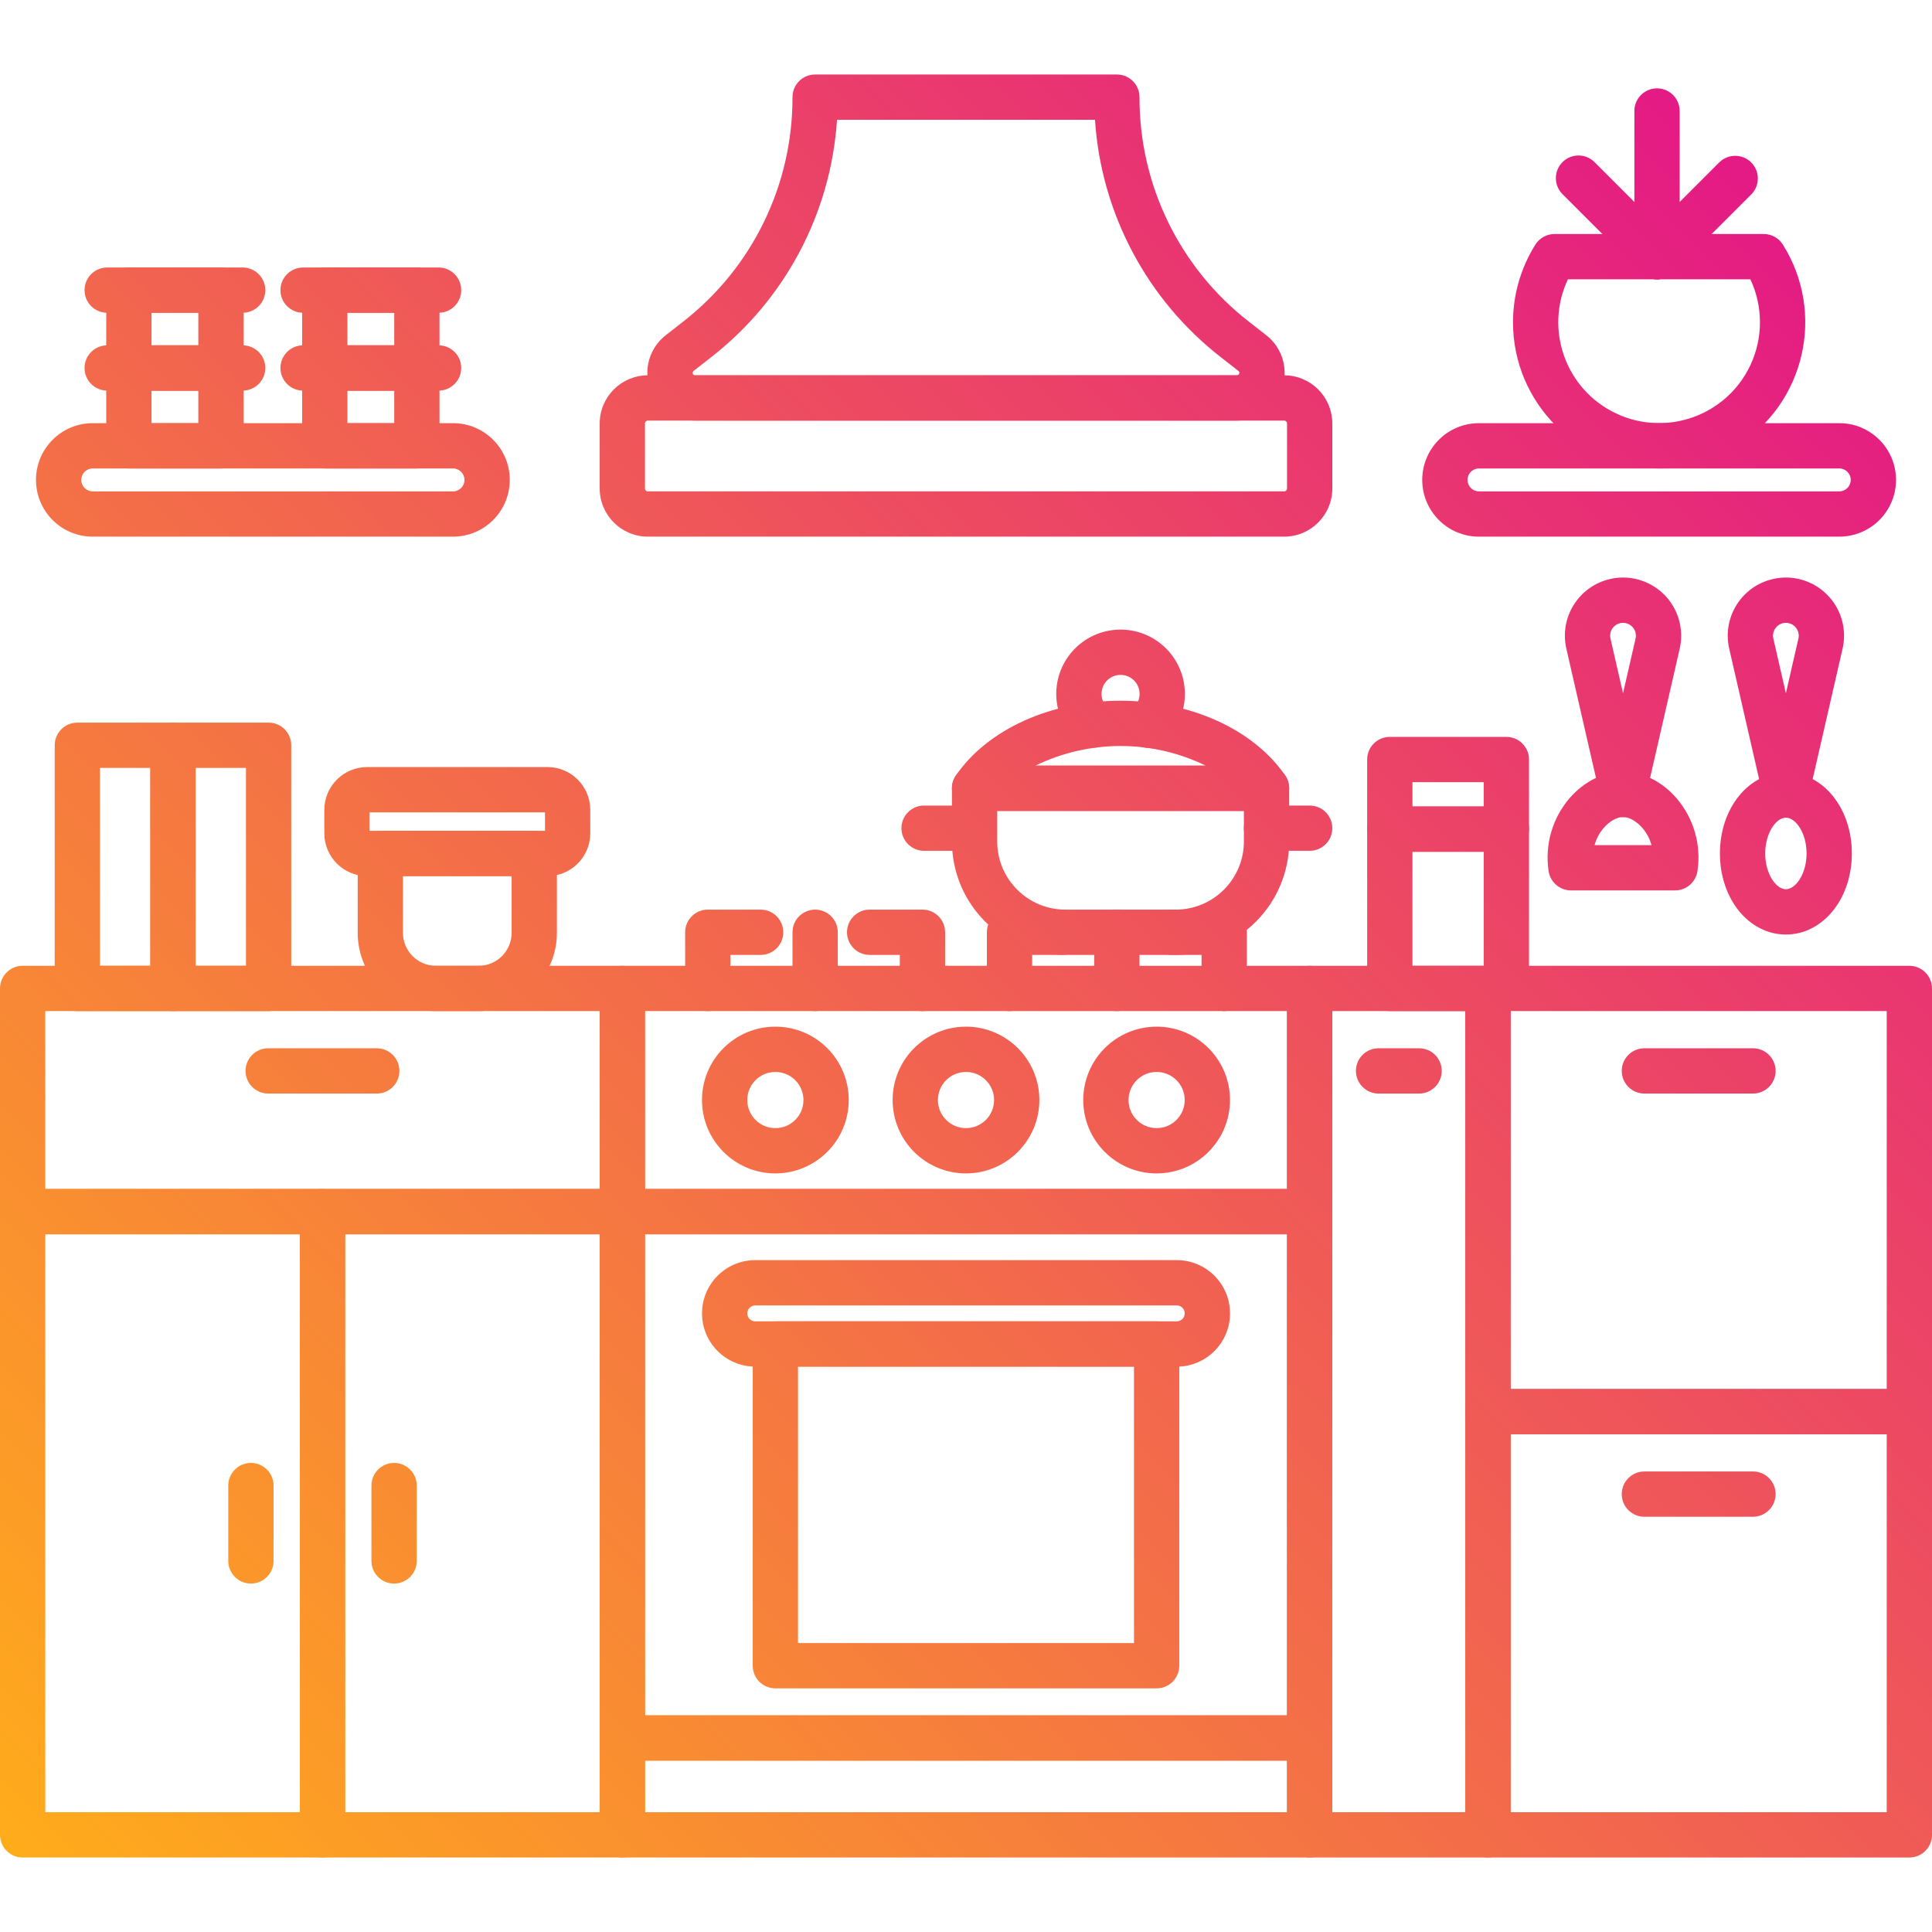 <svg id="Capa_1" enable-background="new 0 0 591.999 591.999" height="512" viewBox="0 0 591.999 591.999" width="512" xmlns="http://www.w3.org/2000/svg" xmlns:xlink="http://www.w3.org/1999/xlink"><linearGradient id="lg1"><stop offset="0" stop-color="#ffac1b"/><stop offset="1" stop-color="#e10b90"/></linearGradient><linearGradient id="SVGID_1_" gradientTransform="matrix(1 0 0 -1 0 591.398)" gradientUnits="userSpaceOnUse" x1="92.215" x2="669.473" xlink:href="#lg1" y1="-64.295" y2="512.964"/><linearGradient id="SVGID_2_" gradientTransform="matrix(1 0 0 -1 0 591.398)" gradientUnits="userSpaceOnUse" x1="139.958" x2="717.217" xlink:href="#lg1" y1="-112.038" y2="465.221"/><linearGradient id="SVGID_3_" gradientTransform="matrix(1 0 0 -1 0 591.398)" gradientUnits="userSpaceOnUse" x1="34.797" x2="612.055" xlink:href="#lg1" y1="-6.877" y2="570.382"/><linearGradient id="SVGID_4_" gradientTransform="matrix(1 0 0 -1 0 591.398)" gradientUnits="userSpaceOnUse" x1="34.793" x2="612.052" xlink:href="#lg1" y1="-6.873" y2="570.386"/><linearGradient id="SVGID_5_" gradientTransform="matrix(1 0 0 -1 0 591.398)" gradientUnits="userSpaceOnUse" x1="63.999" x2="641.258" xlink:href="#lg1" y1="-36.079" y2="541.18"/><linearGradient id="SVGID_6_" gradientTransform="matrix(1 0 0 -1 0 591.398)" gradientUnits="userSpaceOnUse" x1="5.587" x2="582.846" xlink:href="#lg1" y1="22.333" y2="599.592"/><linearGradient id="SVGID_7_" gradientTransform="matrix(1 0 0 -1 0 591.398)" gradientUnits="userSpaceOnUse" x1="67.486" x2="644.745" xlink:href="#lg1" y1="-39.567" y2="537.693"/><linearGradient id="SVGID_8_" gradientTransform="matrix(1 0 0 -1 0 591.398)" gradientUnits="userSpaceOnUse" x1="96.817" x2="674.076" xlink:href="#lg1" y1="-68.898" y2="508.361"/><linearGradient id="SVGID_9_" gradientTransform="matrix(1 0 0 -1 0 591.398)" gradientUnits="userSpaceOnUse" x1="-9.718" x2="567.541" xlink:href="#lg1" y1="37.637" y2="614.896"/><linearGradient id="SVGID_10_" gradientTransform="matrix(1 0 0 -1 0 591.398)" gradientUnits="userSpaceOnUse" x1="2.68" x2="579.939" xlink:href="#lg1" y1="25.24" y2="602.499"/><linearGradient id="SVGID_11_" gradientTransform="matrix(1 0 0 -1 0 591.398)" gradientUnits="userSpaceOnUse" x1="-26.162" x2="551.097" xlink:href="#lg1" y1="54.081" y2="631.341"/><linearGradient id="SVGID_12_" gradientTransform="matrix(1 0 0 -1 0 591.398)" gradientUnits="userSpaceOnUse" x1="36.511" x2="613.77" xlink:href="#lg1" y1="-8.591" y2="568.668"/><linearGradient id="SVGID_13_" gradientTransform="matrix(1 0 0 -1 0 591.398)" gradientUnits="userSpaceOnUse" x1="20.067" x2="597.326" xlink:href="#lg1" y1="7.853" y2="585.112"/><linearGradient id="SVGID_14_" gradientTransform="matrix(1 0 0 -1 0 591.398)" gradientUnits="userSpaceOnUse" x1="48.909" x2="626.168" xlink:href="#lg1" y1="-20.989" y2="556.27"/><linearGradient id="SVGID_15_" gradientTransform="matrix(1 0 0 -1 0 591.398)" gradientUnits="userSpaceOnUse" x1="96.646" x2="673.905" xlink:href="#lg1" y1="-68.727" y2="508.532"/><linearGradient id="SVGID_16_" gradientTransform="matrix(1 0 0 -1 0 591.398)" gradientUnits="userSpaceOnUse" x1="148.853" x2="726.112" xlink:href="#lg1" y1="-120.933" y2="456.326"/><linearGradient id="SVGID_17_" gradientTransform="matrix(1 0 0 -1 0 591.398)" gradientUnits="userSpaceOnUse" x1="162.373" x2="739.632" xlink:href="#lg1" y1="-134.453" y2="442.806"/><linearGradient id="SVGID_18_" gradientTransform="matrix(1 0 0 -1 0 591.398)" gradientUnits="userSpaceOnUse" x1="142.586" x2="719.845" xlink:href="#lg1" y1="-114.666" y2="462.593"/><linearGradient id="SVGID_19_" gradientTransform="matrix(1 0 0 -1 0 591.398)" gradientUnits="userSpaceOnUse" x1="-68.258" x2="509.001" xlink:href="#lg1" y1="96.178" y2="673.437"/><linearGradient id="SVGID_20_" gradientTransform="matrix(1 0 0 -1 0 591.398)" gradientUnits="userSpaceOnUse" x1="227.212" x2="804.471" xlink:href="#lg1" y1="-199.292" y2="377.967"/><linearGradient id="SVGID_21_" gradientTransform="matrix(1 0 0 -1 0 591.398)" gradientUnits="userSpaceOnUse" x1="207.425" x2="784.684" xlink:href="#lg1" y1="-179.505" y2="397.754"/><linearGradient id="SVGID_22_" gradientTransform="matrix(1 0 0 -1 0 591.398)" gradientUnits="userSpaceOnUse" x1="-21.926" x2="555.334" xlink:href="#lg1" y1="49.845" y2="627.104"/><linearGradient id="SVGID_23_" gradientTransform="matrix(1 0 0 -1 0 591.398)" gradientUnits="userSpaceOnUse" x1="24.014" x2="601.273" xlink:href="#lg1" y1="3.906" y2="581.165"/><linearGradient id="SVGID_24_" gradientTransform="matrix(1 0 0 -1 0 591.398)" gradientUnits="userSpaceOnUse" x1="12.013" x2="589.272" xlink:href="#lg1" y1="15.907" y2="593.166"/><linearGradient id="SVGID_25_" gradientTransform="matrix(1 0 0 -1 0 591.398)" gradientUnits="userSpaceOnUse" x1="-9.924" x2="567.335" xlink:href="#lg1" y1="37.844" y2="615.103"/><linearGradient id="SVGID_26_" gradientTransform="matrix(1 0 0 -1 0 591.398)" gradientUnits="userSpaceOnUse" x1="-63.795" x2="513.464" xlink:href="#lg1" y1="91.715" y2="668.974"/><linearGradient id="SVGID_27_" gradientTransform="matrix(1 0 0 -1 0 591.398)" gradientUnits="userSpaceOnUse" x1="-63.879" x2="513.38" xlink:href="#lg1" y1="91.799" y2="669.058"/><linearGradient id="SVGID_28_" gradientTransform="matrix(1 0 0 -1 0 591.398)" gradientUnits="userSpaceOnUse" x1="-85.82" x2="491.439" xlink:href="#lg1" y1="113.74" y2="690.999"/><linearGradient id="SVGID_29_" gradientTransform="matrix(1 0 0 -1 0 591.398)" gradientUnits="userSpaceOnUse" x1="45.98" x2="623.239" xlink:href="#lg1" y1="-18.06" y2="559.199"/><linearGradient id="SVGID_30_" gradientTransform="matrix(1 0 0 -1 0 591.398)" gradientUnits="userSpaceOnUse" x1="-166.406" x2="410.853" xlink:href="#lg1" y1="194.325" y2="771.584"/><linearGradient id="SVGID_31_" gradientTransform="matrix(1 0 0 -1 0 591.398)" gradientUnits="userSpaceOnUse" x1="-162.586" x2="414.673" xlink:href="#lg1" y1="190.506" y2="767.765"/><linearGradient id="SVGID_32_" gradientTransform="matrix(1 0 0 -1 0 591.398)" gradientUnits="userSpaceOnUse" x1="-168.549" x2="408.71" xlink:href="#lg1" y1="196.468" y2="773.727"/><linearGradient id="SVGID_33_" gradientTransform="matrix(1 0 0 -1 0 591.398)" gradientUnits="userSpaceOnUse" x1="-192.6" x2="384.659" xlink:href="#lg1" y1="220.52" y2="797.779"/><linearGradient id="SVGID_34_" gradientTransform="matrix(1 0 0 -1 0 591.398)" gradientUnits="userSpaceOnUse" x1="-198.563" x2="378.696" xlink:href="#lg1" y1="226.483" y2="803.742"/><linearGradient id="SVGID_35_" gradientTransform="matrix(1 0 0 -1 0 591.398)" gradientUnits="userSpaceOnUse" x1="-174.511" x2="402.748" xlink:href="#lg1" y1="202.431" y2="779.69"/><linearGradient id="SVGID_36_" gradientTransform="matrix(1 0 0 -1 0 591.398)" gradientUnits="userSpaceOnUse" x1="-180.474" x2="396.785" xlink:href="#lg1" y1="208.394" y2="785.653"/><linearGradient id="SVGID_37_" gradientTransform="matrix(1 0 0 -1 0 591.398)" gradientUnits="userSpaceOnUse" x1="-204.526" x2="372.733" xlink:href="#lg1" y1="232.445" y2="809.704"/><linearGradient id="SVGID_38_" gradientTransform="matrix(1 0 0 -1 0 591.398)" gradientUnits="userSpaceOnUse" x1="-210.488" x2="366.771" xlink:href="#lg1" y1="238.408" y2="815.667"/><linearGradient id="SVGID_39_" gradientTransform="matrix(1 0 0 -1 0 591.398)" gradientUnits="userSpaceOnUse" x1="22.174" x2="599.433" xlink:href="#lg1" y1="5.746" y2="583.005"/><linearGradient id="SVGID_40_" gradientTransform="matrix(1 0 0 -1 0 591.398)" gradientUnits="userSpaceOnUse" x1=".293" x2="577.552" xlink:href="#lg1" y1="27.627" y2="604.886"/><linearGradient id="SVGID_41_" gradientTransform="matrix(1 0 0 -1 0 591.398)" gradientUnits="userSpaceOnUse" x1="11.451" x2="588.71" xlink:href="#lg1" y1="16.469" y2="593.728"/><linearGradient id="SVGID_42_" gradientTransform="matrix(1 0 0 -1 0 591.398)" gradientUnits="userSpaceOnUse" x1="-.578" x2="576.681" xlink:href="#lg1" y1="28.497" y2="605.757"/><linearGradient id="SVGID_43_" gradientTransform="matrix(1 0 0 -1 0 591.398)" gradientUnits="userSpaceOnUse" x1="17.662" x2="594.921" xlink:href="#lg1" y1="10.258" y2="587.517"/><linearGradient id="SVGID_44_" gradientTransform="matrix(1 0 0 -1 0 591.398)" gradientUnits="userSpaceOnUse" x1="42.493" x2="619.752" xlink:href="#lg1" y1="-14.574" y2="562.685"/><linearGradient id="SVGID_45_" gradientTransform="matrix(1 0 0 -1 0 591.398)" gradientUnits="userSpaceOnUse" x1="-9.975" x2="567.284" xlink:href="#lg1" y1="37.894" y2="615.153"/><linearGradient id="SVGID_46_" gradientTransform="matrix(1 0 0 -1 0 591.398)" gradientUnits="userSpaceOnUse" x1="10.504" x2="587.763" xlink:href="#lg1" y1="17.416" y2="594.674"/><linearGradient id="SVGID_47_" gradientTransform="matrix(1 0 0 -1 0 591.398)" gradientUnits="userSpaceOnUse" x1="-3.745" x2="573.514" xlink:href="#lg1" y1="31.664" y2="608.923"/><linearGradient id="SVGID_48_" gradientTransform="matrix(1 0 0 -1 0 591.398)" gradientUnits="userSpaceOnUse" x1="-115.101" x2="462.158" xlink:href="#lg1" y1="143.02" y2="720.279"/><linearGradient id="SVGID_49_" gradientTransform="matrix(1 0 0 -1 0 591.398)" gradientUnits="userSpaceOnUse" x1="-129.752" x2="447.507" xlink:href="#lg1" y1="157.672" y2="734.931"/><linearGradient id="SVGID_50_" gradientTransform="matrix(1 0 0 -1 0 591.398)" gradientUnits="userSpaceOnUse" x1="-73.08" x2="504.179" xlink:href="#lg1" y1="101" y2="678.259"/><linearGradient id="SVGID_51_" gradientTransform="matrix(1 0 0 -1 0 591.398)" gradientUnits="userSpaceOnUse" x1="-85.804" x2="491.455" xlink:href="#lg1" y1="113.724" y2="690.983"/><linearGradient id="SVGID_52_" gradientTransform="matrix(1 0 0 -1 0 591.398)" gradientUnits="userSpaceOnUse" x1="79.356" x2="656.615" xlink:href="#lg1" y1="-51.436" y2="525.823"/><linearGradient id="SVGID_53_" gradientTransform="matrix(1 0 0 -1 0 591.398)" gradientUnits="userSpaceOnUse" x1="61.82" x2="639.078" xlink:href="#lg1" y1="-33.9" y2="543.359"/><linearGradient id="SVGID_54_" gradientTransform="matrix(1 0 0 -1 0 591.398)" gradientUnits="userSpaceOnUse" x1="122.631" x2="699.89" xlink:href="#lg1" y1="-94.712" y2="482.548"/><linearGradient id="SVGID_55_" gradientTransform="matrix(1 0 0 -1 0 591.398)" gradientUnits="userSpaceOnUse" x1="97.595" x2="674.854" xlink:href="#lg1" y1="-69.675" y2="507.584"/><linearGradient id="SVGID_56_" gradientTransform="matrix(1 0 0 -1 0 591.398)" gradientUnits="userSpaceOnUse" x1="72.644" x2="649.903" xlink:href="#lg1" y1="-44.725" y2="532.534"/><linearGradient id="SVGID_57_" gradientTransform="matrix(1 0 0 -1 0 591.398)" gradientUnits="userSpaceOnUse" x1="96.862" x2="674.121" xlink:href="#lg1" y1="-68.943" y2="508.316"/><g><g id="&#1056;&#1077;&#1078;&#1080;&#1084;_&#1080;&#1079;&#1086;&#1083;&#1103;&#1094;&#1080;&#1080;_9_"><path d="m401.304 539.49h-210.609c-3.831 0-6.937-3.106-6.937-6.938v-161.289c0-3.831 3.106-6.938 6.937-6.938h210.609c3.831 0 6.938 3.106 6.938 6.938v161.289c-.001 3.832-3.107 6.938-6.938 6.938zm-203.671-13.875h196.734v-147.414h-196.734z" fill="url(#SVGID_1_)"/><path d="m401.304 569.175h-210.609c-3.831 0-6.937-3.106-6.937-6.938v-29.685c0-3.831 3.106-6.938 6.937-6.938h210.609c3.831 0 6.938 3.106 6.938 6.938v29.685c-.001 3.832-3.107 6.938-6.938 6.938zm-203.671-13.875h196.734v-15.81h-196.734z" fill="url(#SVGID_2_)"/><path d="m401.304 378.201h-210.609c-3.831 0-6.937-3.106-6.937-6.937v-68.384c0-3.831 3.106-6.938 6.937-6.938h210.609c3.831 0 6.938 3.106 6.938 6.938v68.384c-.001 3.831-3.107 6.937-6.938 6.937zm-203.671-13.875h196.734v-54.509h-196.734z" fill="url(#SVGID_3_)"/><path d="m295.999 359.554c-12.417 0-22.483-10.066-22.483-22.482s10.066-22.483 22.482-22.483c12.417 0 22.483 10.066 22.483 22.482-.013 12.412-10.071 22.469-22.482 22.483zm0-31.09c-4.754 0-8.608 3.854-8.608 8.607 0 4.754 3.854 8.608 8.607 8.608 4.754 0 8.608-3.854 8.608-8.607-.004-4.752-3.855-8.603-8.607-8.608z" fill="url(#SVGID_4_)"/><path d="m354.411 359.554c-12.417 0-22.483-10.066-22.483-22.482 0-12.417 10.066-22.483 22.482-22.483 12.417 0 22.483 10.066 22.483 22.482-.013 12.412-10.071 22.469-22.482 22.483zm0-31.09c-4.754 0-8.608 3.854-8.608 8.607 0 4.754 3.854 8.608 8.607 8.608 4.754 0 8.608-3.854 8.608-8.607-.005-4.752-3.855-8.602-8.607-8.608z" fill="url(#SVGID_5_)"/><path d="m237.587 359.554c-12.417 0-22.483-10.066-22.483-22.483s10.066-22.483 22.483-22.483 22.483 10.066 22.483 22.483c-.014 12.412-10.072 22.469-22.483 22.483zm0-31.09c-4.754 0-8.608 3.854-8.608 8.608s3.854 8.608 8.608 8.608 8.608-3.854 8.608-8.608c-.005-4.752-3.856-8.603-8.608-8.608z" fill="url(#SVGID_6_)"/><path d="m360.578 418.761h-129.157c-9.011-.004-16.313-7.311-16.309-16.322.004-9.006 7.303-16.306 16.309-16.309h129.157c9.011-.004 16.319 7.298 16.322 16.309.004 9.011-7.298 16.319-16.309 16.322-.005 0-.009 0-.013 0zm-129.157-18.757c-1.348.001-2.44 1.095-2.439 2.443.001 1.347 1.092 2.438 2.439 2.439h129.157c1.348.001 2.442-1.091 2.443-2.439s-1.091-2.442-2.439-2.443c-.001 0-.003 0-.004 0z" fill="url(#SVGID_7_)"/><path d="m354.411 517.341h-116.824c-3.831 0-6.937-3.106-6.937-6.938v-98.581c0-3.831 3.106-6.938 6.937-6.938h116.824c3.831 0 6.937 3.106 6.937 6.938v98.581c.001 3.832-3.105 6.938-6.937 6.938zm-109.886-13.875h102.949v-84.706h-102.949z" fill="url(#SVGID_8_)"/><path d="m249.771 309.817c-3.831 0-6.937-3.106-6.937-6.938v-17.215c0-3.831 3.106-6.938 6.937-6.938s6.938 3.106 6.938 6.938v17.215c0 3.832-3.106 6.938-6.938 6.938z" fill="url(#SVGID_9_)"/><path d="m282.66 309.818c-3.831 0-6.937-3.106-6.937-6.938v-10.279h-9.25c-3.831 0-6.938-3.106-6.938-6.938s3.106-6.938 6.938-6.938h16.187c3.831 0 6.938 3.106 6.938 6.938v17.217c-.001 3.832-3.107 6.938-6.938 6.938z" fill="url(#SVGID_10_)"/><path d="m216.882 309.818c-3.831 0-6.938-3.106-6.938-6.938v-17.217c0-3.831 3.106-6.938 6.938-6.938h16.187c3.831 0 6.937 3.106 6.937 6.938s-3.106 6.938-6.937 6.938h-9.25v10.279c.001 3.832-3.105 6.938-6.937 6.938z" fill="url(#SVGID_11_)"/><path d="m342.228 309.817c-3.831 0-6.938-3.106-6.938-6.938v-17.215c0-3.831 3.106-6.938 6.938-6.938s6.937 3.106 6.937 6.938v17.215c0 3.832-3.106 6.938-6.937 6.938z" fill="url(#SVGID_12_)"/><path d="m309.339 309.818c-3.831 0-6.938-3.106-6.938-6.938v-17.217c0-3.831 3.106-6.938 6.938-6.938h16.187c3.831 0 6.938 3.106 6.938 6.938s-3.106 6.938-6.938 6.938h-9.25v10.279c.001 3.832-3.105 6.938-6.937 6.938z" fill="url(#SVGID_13_)"/><path d="m375.117 309.818c-3.831 0-6.937-3.106-6.937-6.938v-10.279h-9.25c-3.831 0-6.937-3.106-6.937-6.938s3.106-6.938 6.937-6.938h16.187c3.831 0 6.938 3.106 6.938 6.938v17.217c-.001 3.832-3.107 6.938-6.938 6.938z" fill="url(#SVGID_14_)"/><path d="m434.835 335.083h-12.419c-3.831 0-6.937-3.106-6.937-6.937s3.106-6.938 6.937-6.938h12.42c3.831 0 6.937 3.106 6.937 6.938s-3.106 6.937-6.938 6.937z" fill="url(#SVGID_15_)"/><path d="m455.947 569.175h-54.643c-3.831 0-6.937-3.106-6.937-6.938v-259.358c0-3.831 3.106-6.937 6.937-6.937h54.643c3.831 0 6.938 3.106 6.938 6.937v259.358c-.001 3.832-3.107 6.938-6.938 6.938zm-47.706-13.875h40.768v-245.483h-40.768z" fill="url(#SVGID_16_)"/><path d="m585.061 439.496h-129.114c-3.831 0-6.937-3.106-6.937-6.937v-129.679c0-3.831 3.106-6.938 6.937-6.938h129.115c3.831 0 6.938 3.106 6.938 6.938v129.679c-.001 3.831-3.107 6.937-6.939 6.937zm-122.177-13.875h115.24v-115.804h-115.24z" fill="url(#SVGID_17_)"/><path d="m537.142 335.083h-33.275c-3.831 0-6.937-3.106-6.937-6.937s3.106-6.938 6.937-6.938h33.275c3.831 0 6.938 3.106 6.938 6.938s-3.107 6.937-6.938 6.937z" fill="url(#SVGID_18_)"/><path d="m115.454 335.083h-33.275c-3.831 0-6.937-3.106-6.937-6.937s3.106-6.938 6.937-6.938h33.274c3.831 0 6.937 3.106 6.937 6.938s-3.105 6.937-6.936 6.937z" fill="url(#SVGID_19_)"/><path d="m585.061 569.175h-129.114c-3.831 0-6.937-3.106-6.937-6.938v-129.678c0-3.831 3.106-6.938 6.937-6.938h129.115c3.831 0 6.938 3.106 6.938 6.938v129.678c-.001 3.832-3.107 6.938-6.939 6.938zm-122.177-13.875h115.24v-115.804h-115.24z" fill="url(#SVGID_20_)"/><path d="m537.142 464.761h-33.275c-3.831 0-6.937-3.106-6.937-6.938 0-3.831 3.106-6.937 6.937-6.937h33.275c3.831 0 6.938 3.106 6.938 6.937-.001 3.832-3.107 6.938-6.938 6.938z" fill="url(#SVGID_21_)"/><path d="m98.816 569.175h-91.879c-3.831 0-6.937-3.106-6.937-6.938v-190.974c0-3.831 3.106-6.938 6.937-6.938h91.879c3.831 0 6.937 3.106 6.937 6.938v190.974c.001 3.832-3.105 6.938-6.937 6.938zm-84.941-13.875h78.004v-177.099h-78.004z" fill="url(#SVGID_22_)"/><path d="m190.695 569.175h-91.879c-3.831 0-6.937-3.106-6.937-6.938v-190.974c0-3.831 3.106-6.938 6.937-6.938h91.879c3.831 0 6.937 3.106 6.937 6.938v190.974c.001 3.832-3.105 6.938-6.937 6.938zm-84.941-13.875h78.004v-177.099h-78.004z" fill="url(#SVGID_23_)"/><path d="m120.753 485.235c-3.831 0-6.937-3.106-6.937-6.937v-23.094c0-3.831 3.106-6.937 6.937-6.937s6.937 3.106 6.937 6.937v23.095c0 3.83-3.106 6.936-6.937 6.936z" fill="url(#SVGID_24_)"/><path d="m76.88 485.235c-3.831 0-6.937-3.106-6.937-6.937v-23.094c0-3.831 3.106-6.937 6.937-6.937s6.937 3.106 6.937 6.937v23.095c0 3.83-3.106 6.936-6.937 6.936z" fill="url(#SVGID_25_)"/><path d="m190.695 378.201h-183.758c-3.831 0-6.937-3.106-6.937-6.937v-68.384c0-3.831 3.106-6.938 6.937-6.938h183.758c3.831 0 6.937 3.106 6.937 6.938v68.384c.001 3.831-3.105 6.937-6.937 6.937zm-176.82-13.875h169.883v-54.509h-169.883z" fill="url(#SVGID_26_)"/><path d="m393.483 164.439h-194.967c-8.147-.009-14.749-6.611-14.758-14.758v-19.923c.009-8.147 6.611-14.748 14.758-14.757h194.968c8.147.009 14.749 6.611 14.758 14.758v19.923c-.009 8.146-6.612 14.748-14.759 14.757zm-194.967-35.564c-.487.001-.882.396-.883.883v19.923c.001.487.396.882.883.883h194.968c.487-.001.882-.396.883-.883v-19.923c-.001-.487-.396-.882-.883-.883z" fill="url(#SVGID_27_)"/><path d="m379.022 128.875h-166.045c-8.073 0-14.618-6.544-14.619-14.617 0-4.497 2.069-8.743 5.611-11.514l5.331-4.171c21.23-16.507 33.614-41.919 33.533-68.811 0-3.831 3.106-6.937 6.937-6.937h92.457c3.831 0 6.937 3.106 6.937 6.937-.081 26.892 12.303 52.304 33.534 68.811l5.33 4.171c6.359 4.974 7.482 14.161 2.508 20.519-2.769 3.543-7.017 5.613-11.514 5.612zm-122.546-92.176c-1.881 28.672-15.94 55.169-38.626 72.802l-5.332 4.171c-.323.253-.38.72-.127 1.043.141.18.357.285.585.285h166.046c.41 0 .743-.333.743-.743 0-.228-.105-.444-.284-.584h-.001l-5.33-4.171c-22.687-17.633-36.745-44.13-38.626-72.802h-79.048z" fill="url(#SVGID_28_)"/><path d="m563.585 164.439h-110.4c-9.602 0-17.387-7.784-17.387-17.387s7.784-17.387 17.387-17.387h110.4c9.602 0 17.387 7.784 17.387 17.387s-7.785 17.387-17.387 17.387zm-110.4-20.898c-1.939 0-3.512 1.572-3.512 3.512 0 1.939 1.572 3.512 3.512 3.512h110.4c1.939 0 3.512-1.572 3.512-3.512 0-1.939-1.572-3.512-3.512-3.512z" fill="url(#SVGID_29_)"/><path d="m138.814 164.439h-110.4c-9.602 0-17.387-7.784-17.387-17.387s7.784-17.387 17.387-17.387h110.4c9.602 0 17.387 7.784 17.387 17.387s-7.784 17.387-17.387 17.387zm-110.4-20.898c-1.939 0-3.512 1.572-3.512 3.512 0 1.939 1.572 3.512 3.512 3.512h110.4c1.939 0 3.512-1.572 3.512-3.512 0-1.939-1.572-3.512-3.512-3.512z" fill="url(#SVGID_30_)"/><path d="m127.738 143.541h-28.221c-3.831 0-6.937-3.106-6.937-6.937v-23.851c0-3.831 3.106-6.937 6.937-6.937h28.221c3.831 0 6.937 3.106 6.937 6.937v23.851c.001 3.831-3.105 6.937-6.937 6.937zm-21.283-13.875h14.346v-9.976h-14.346z" fill="url(#SVGID_31_)"/><path d="m134.387 119.69h-41.518c-3.831 0-6.937-3.106-6.937-6.937s3.106-6.937 6.937-6.937h41.518c3.831 0 6.937 3.106 6.937 6.937s-3.106 6.937-6.937 6.937z" fill="url(#SVGID_32_)"/><path d="m67.71 143.541h-28.221c-3.831 0-6.937-3.106-6.937-6.937v-23.851c0-3.831 3.106-6.937 6.937-6.937h28.221c3.831 0 6.937 3.106 6.937 6.937v23.851c0 3.831-3.106 6.937-6.937 6.937zm-21.284-13.875h14.346v-9.976h-14.345z" fill="url(#SVGID_33_)"/><path d="m74.358 119.69h-41.517c-3.831 0-6.937-3.106-6.937-6.937s3.106-6.937 6.937-6.937h41.518c3.831 0 6.937 3.106 6.937 6.937s-3.106 6.937-6.938 6.937z" fill="url(#SVGID_34_)"/><path d="m127.738 119.69h-28.221c-3.831 0-6.937-3.106-6.937-6.937v-23.85c0-3.831 3.106-6.937 6.937-6.937h28.221c3.831 0 6.937 3.106 6.937 6.937v23.85c.001 3.831-3.105 6.937-6.937 6.937zm-21.283-13.875h14.346v-9.975h-14.346z" fill="url(#SVGID_35_)"/><path d="m134.387 95.84h-41.518c-3.831 0-6.937-3.106-6.937-6.937s3.106-6.937 6.937-6.937h41.518c3.831 0 6.937 3.106 6.937 6.937s-3.106 6.937-6.937 6.937z" fill="url(#SVGID_36_)"/><path d="m67.71 119.69h-28.221c-3.831 0-6.937-3.106-6.937-6.937v-23.85c0-3.831 3.106-6.937 6.937-6.937h28.221c3.831 0 6.937 3.106 6.937 6.937v23.85c0 3.831-3.106 6.937-6.937 6.937zm-21.284-13.875h14.346v-9.975h-14.345z" fill="url(#SVGID_37_)"/><path d="m74.358 95.84h-41.517c-3.831 0-6.937-3.106-6.937-6.937s3.106-6.937 6.937-6.937h41.518c3.831 0 6.937 3.106 6.937 6.937s-3.106 6.937-6.938 6.937z" fill="url(#SVGID_38_)"/><path d="m508.385 143.541c-24.731-.004-44.777-20.056-44.773-44.787.001-8.423 2.378-16.676 6.858-23.809 1.27-2.017 3.487-3.241 5.871-3.241h64.087c2.383 0 4.599 1.223 5.869 3.24 13.154 20.942 6.84 48.583-14.102 61.737-7.133 4.481-15.386 6.858-23.81 6.86zm-27.95-57.962c-7.272 15.437-.653 33.846 14.784 41.118s33.846.653 41.118-14.784c3.928-8.338 3.928-17.995 0-26.333h-55.902z" fill="url(#SVGID_39_)"/><path d="m507.739 85.579c-3.831 0-6.938-3.106-6.938-6.937v-44.634c0-3.831 3.106-6.937 6.938-6.937s6.937 3.106 6.937 6.937v44.634c0 3.831-3.106 6.937-6.937 6.937z" fill="url(#SVGID_40_)"/><path d="m507.739 85.579c-3.831 0-6.937-3.107-6.937-6.938 0-1.84.731-3.604 2.032-4.905l24.006-24.006c2.736-2.682 7.129-2.637 9.811.099 2.644 2.698 2.644 7.015-.001 9.712l-24.006 24.006c-1.3 1.303-3.065 2.035-4.905 2.032z" fill="url(#SVGID_41_)"/><path d="m507.739 85.579c-1.84.002-3.606-.729-4.905-2.032l-24.006-24.006c-2.738-2.68-2.785-7.073-.104-9.811 2.68-2.738 7.073-2.785 9.811-.104.035.034.069.069.104.104l24.006 24.006c2.709 2.709 2.709 7.102 0 9.811-1.302 1.301-3.067 2.032-4.906 2.032z" fill="url(#SVGID_42_)"/><path d="m360.274 292.601h-33.833c-19.184-.022-34.73-15.568-34.752-34.752v-16.308c0-3.831 3.106-6.938 6.938-6.938h89.461c3.831 0 6.938 3.106 6.938 6.938v16.308c-.022 19.184-15.568 34.73-34.752 34.752zm-54.709-44.122v9.371c.013 11.525 9.352 20.864 20.877 20.877h33.833c11.525-.013 20.864-9.352 20.877-20.877v-9.371z" fill="url(#SVGID_43_)"/><path d="m401.304 260.706h-13.216c-3.831 0-6.938-3.106-6.938-6.937s3.106-6.937 6.938-6.937h13.216c3.831 0 6.938 3.106 6.938 6.937s-3.107 6.937-6.938 6.937z" fill="url(#SVGID_44_)"/><path d="m296.368 260.706h-13.216c-3.831 0-6.937-3.106-6.937-6.937s3.106-6.937 6.937-6.937h13.216c3.831 0 6.938 3.106 6.938 6.937s-3.106 6.937-6.938 6.937z" fill="url(#SVGID_45_)"/><path d="m388.088 248.479h-89.461c-3.831 0-6.938-3.106-6.938-6.937 0-1.403.425-2.773 1.22-3.93 9.706-14.123 29.036-22.896 50.448-22.896s40.741 8.773 50.448 22.896c2.17 3.157 1.37 7.477-1.787 9.647-1.156.794-2.526 1.22-3.93 1.22zm-70.832-13.875h52.203c-16.478-8.019-35.726-8.019-52.203 0z" fill="url(#SVGID_46_)"/><path d="m334.886 229.118c-1.699.002-3.34-.622-4.608-1.754-8.138-7.225-8.878-19.68-1.653-27.819 7.225-8.138 19.68-8.878 27.819-1.653 8.138 7.225 8.878 19.68 1.653 27.819-.517.583-1.069 1.134-1.652 1.652-2.846 2.565-7.233 2.337-9.798-.509s-2.337-7.233.509-9.798c.022-.02.044-.04.066-.059 2.414-2.133 2.641-5.818.509-8.231-2.133-2.413-5.818-2.641-8.231-.509-2.413 2.133-2.641 5.818-.509 8.231.159.18.328.349.508.508 2.863 2.546 3.12 6.931.574 9.794-1.318 1.482-3.205 2.328-5.187 2.328z" fill="url(#SVGID_47_)"/><path d="m82.305 309.818h-29.303c-3.831 0-6.937-3.106-6.937-6.938v-74.515c0-3.831 3.106-6.937 6.937-6.937h29.303c3.831 0 6.937 3.106 6.937 6.937v74.515c.001 3.832-3.105 6.938-6.937 6.938zm-22.365-13.875h15.428v-60.64h-15.428z" fill="url(#SVGID_48_)"/><path d="m53.002 309.818h-29.302c-3.831 0-6.937-3.106-6.937-6.938v-74.515c0-3.831 3.106-6.937 6.937-6.937h29.302c3.831 0 6.937 3.106 6.937 6.937v74.515c.001 3.832-3.105 6.938-6.937 6.938zm-22.365-13.875h15.427v-60.64h-15.426z" fill="url(#SVGID_49_)"/><path d="m146.664 309.817h-13.083c-13.238-.015-23.965-10.743-23.981-23.981v-24.325c0-3.831 3.106-6.938 6.937-6.938h47.17c3.831 0 6.937 3.106 6.937 6.938v24.325c-.014 13.238-10.742 23.966-23.98 23.981zm-23.188-41.369v17.388c.006 5.579 4.527 10.099 10.106 10.106h13.082c5.579-.006 10.1-4.527 10.106-10.106v-17.387h-33.294z" fill="url(#SVGID_50_)"/><path d="m167.765 268.448h-55.285c-7.234-.008-13.096-5.87-13.104-13.104v-7.195c.008-7.234 5.871-13.096 13.104-13.104h55.285c7.234.008 13.096 5.87 13.104 13.104v7.195c-.008 7.234-5.87 13.096-13.104 13.104zm-54.514-13.875h53.744v-5.653h-53.744z" fill="url(#SVGID_51_)"/><path d="m461.579 309.817h-35.717c-3.831 0-6.937-3.106-6.937-6.938v-48.82c0-3.831 3.106-6.938 6.937-6.938h35.717c3.831 0 6.938 3.106 6.938 6.938v48.82c-.001 3.832-3.107 6.938-6.938 6.938zm-28.779-13.875h21.842v-34.945h-21.842z" fill="url(#SVGID_52_)"/><path d="m461.579 260.997h-35.717c-3.831 0-6.937-3.106-6.937-6.937v-21.326c0-3.831 3.106-6.938 6.937-6.938h35.717c3.831 0 6.938 3.106 6.938 6.938v21.326c-.001 3.831-3.107 6.937-6.938 6.937zm-28.779-13.875h21.842v-7.451h-21.842z" fill="url(#SVGID_53_)"/><path d="m547.226 286.355c-11.334 0-20.213-10.911-20.213-24.84s8.878-24.841 20.213-24.841c11.334 0 20.213 10.912 20.213 24.841s-8.879 24.84-20.213 24.84zm0-35.806c-2.992 0-6.338 4.689-6.338 10.966 0 6.276 3.346 10.965 6.338 10.965s6.338-4.689 6.338-10.965-3.346-10.966-6.338-10.966z" fill="url(#SVGID_54_)"/><path d="m547.226 250.416c-3.234 0-6.04-2.235-6.762-5.388l-10.603-46.256c-2.198-9.591 3.794-19.148 13.385-21.347s19.148 3.794 21.347 13.385c.601 2.62.601 5.342 0 7.962l-10.604 46.256c-.724 3.153-3.529 5.388-6.763 5.388zm0-59.565c-2.176 0-3.941 1.764-3.941 3.941 0 .296.033.592.1.881l3.841 16.758 3.842-16.757c.487-2.121-.839-4.236-2.96-4.722-.289-.068-.585-.101-.882-.101z" fill="url(#SVGID_55_)"/><path d="m497.325 250.416c-3.234 0-6.04-2.235-6.762-5.387l-10.604-46.256c-2.199-9.591 3.794-19.149 13.385-21.347 9.591-2.199 19.149 3.794 21.347 13.385.601 2.62.601 5.342 0 7.962l-10.604 46.256c-.722 3.153-3.528 5.387-6.762 5.387zm0-59.565c-2.177 0-3.941 1.764-3.941 3.941 0 .297.033.592.1.882l3.841 16.758 3.841-16.758c.487-2.122-.839-4.236-2.96-4.722-.289-.068-.584-.101-.881-.101z" fill="url(#SVGID_56_)"/><path d="m513.267 272.838h-31.883c-3.451 0-6.377-2.537-6.867-5.953-1.198-8.008 1.142-16.141 6.411-22.289 4.482-5.171 10.458-8.137 16.397-8.137s11.917 2.966 16.4 8.137c5.268 6.148 7.607 14.282 6.409 22.289-.49 3.417-3.416 5.953-6.867 5.953zm-24.658-13.875h17.434c-.527-1.947-1.485-3.751-2.803-5.279-1.764-2.035-4.085-3.35-5.915-3.35s-4.15 1.315-5.913 3.35c-1.317 1.527-2.276 3.332-2.803 5.279z" fill="url(#SVGID_57_)"/></g></g></svg>